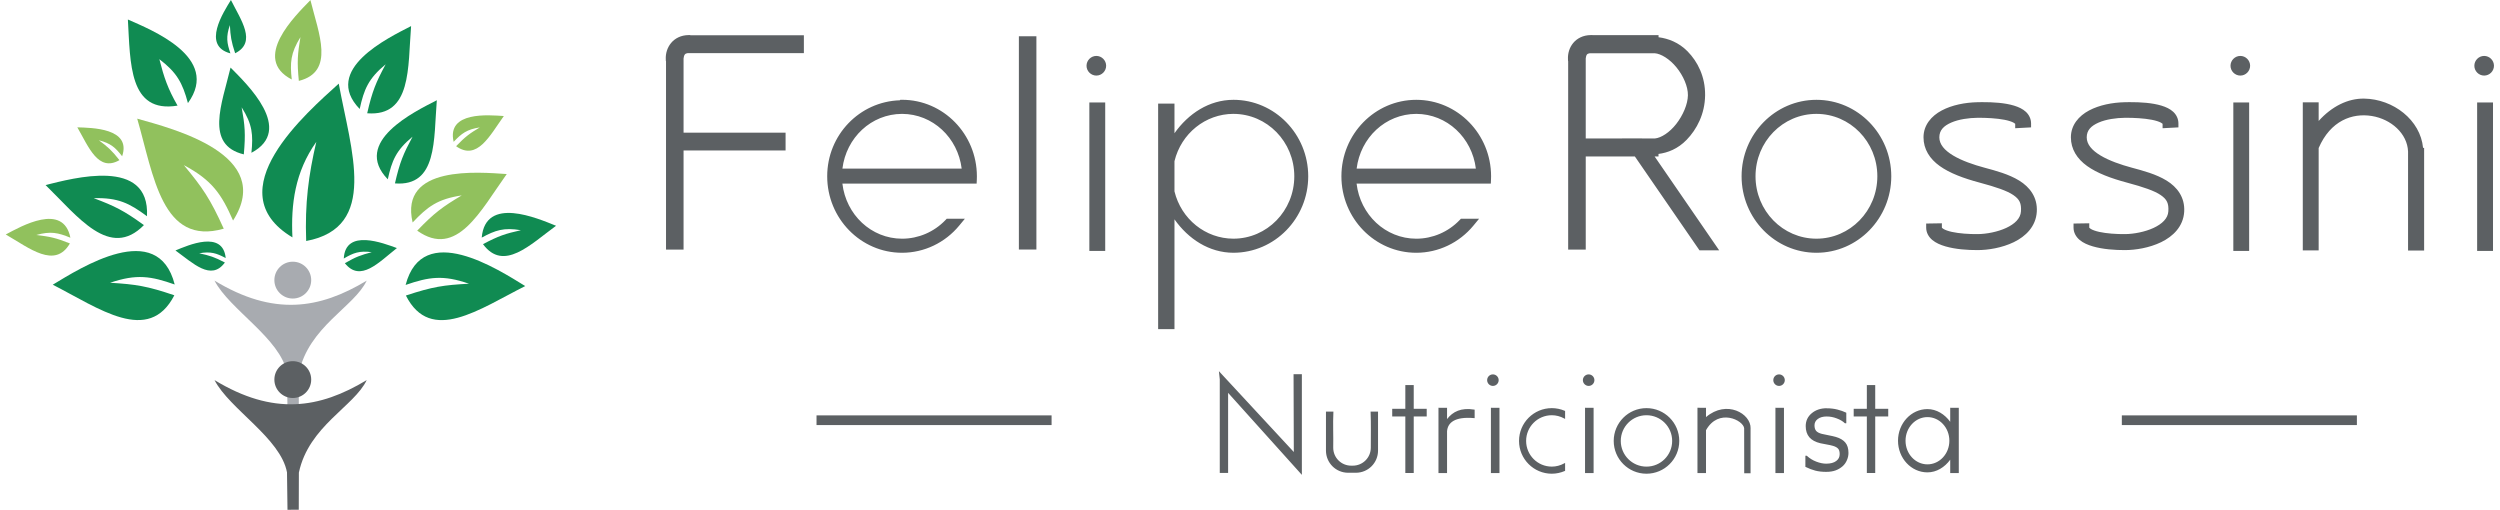 <?xml version="1.0" encoding="UTF-8" standalone="no"?>
<!-- Created with Inkscape (http://www.inkscape.org/) -->

<svg
   width="245"
   height="50"
   viewBox="0 0 64.823 13.229"
   version="1.1"
   id="svg1"
   inkscape:version="1.3 (0e150ed6c4, 2023-07-21)"
   sodipodi:docname="logo.svg"
   xml:space="preserve"
   xmlns:inkscape="http://www.inkscape.org/namespaces/inkscape"
   xmlns:sodipodi="http://sodipodi.sourceforge.net/DTD/sodipodi-0.dtd"
   xmlns="http://www.w3.org/2000/svg"
   xmlns:svg="http://www.w3.org/2000/svg"><sodipodi:namedview
     id="namedview1"
     pagecolor="#ffffff"
     bordercolor="#000000"
     borderopacity="0.25"
     inkscape:showpageshadow="2"
     inkscape:pageopacity="0.0"
     inkscape:pagecheckerboard="0"
     inkscape:deskcolor="#d1d1d1"
     inkscape:document-units="mm"
     inkscape:zoom="2.0686841"
     inkscape:cx="146.22822"
     inkscape:cy="-8.4594838"
     inkscape:window-width="1920"
     inkscape:window-height="1017"
     inkscape:window-x="-8"
     inkscape:window-y="-8"
     inkscape:window-maximized="1"
     inkscape:current-layer="layer1"
     showguides="true" /><defs
     id="defs1" /><g
     inkscape:label="Camada 1"
     inkscape:groupmode="layer"
     id="layer1"><g
       id="g84"
       transform="matrix(0.389,0,0,0.389,-8.704,-49.273)"><g
         id="g83"
         transform="matrix(0.779,0,0,0.779,-4.837,31.695)"><path
           id="rect21"
           style="fill:#5c6063;fill-opacity:1;stroke:none;stroke-width:0.381"
           d="m 104.799,157.456 v 0.829 h 20.113 v -0.829 z m 111.69,0 v 0.829 h 20.113 v -0.829 z" /><path
           id="path80"
           style="color:#000000;fill:#5c6063;fill-opacity:1;stroke-width:1.439;-inkscape-stroke:none"
           d="m 93.841,124.916 c -0.637,0.006 -1.155,0.277 -1.484,0.672 -0.329,0.395 -0.479,0.899 -0.456,1.392 l 0.006,0.152 0.014,0.011 v 16.128 h 1.501 v -8.484 h 8.729 v -1.524 h -8.729 v -6.345 c 0.013,-0.129 0.045,-0.26 0.104,-0.338 0.056,-0.075 0.138,-0.107 0.259,-0.123 h 9.932 v -1.526 h -9.711 l -0.016,-0.015 z m 77.195,0 c -0.637,0.006 -1.158,0.277 -1.487,0.672 -0.329,0.395 -0.475,0.899 -0.452,1.392 l 0.006,0.152 0.011,0.011 v 16.128 h 1.504 v -7.97 h 4.203 l 5.53,8.032 h 1.684 l -5.524,-8.032 h 0.332 v -0.216 c 0.787,-0.101 1.653,-0.428 2.409,-1.209 0.872,-0.9 1.561,-2.212 1.58,-3.812 0.018,-1.59 -0.637,-2.876 -1.501,-3.756 -0.756,-0.769 -1.658,-1.1 -2.483,-1.209 v -0.177 h -5.656 l -0.006,-0.006 z m -48.922,0.101 v 0.357 17.894 h 1.499 v -18.251 z m 48.843,1.452 h 7.5e-4 5.555 c 0.54,0.035 1.286,0.495 1.864,1.203 0.589,0.721 0.995,1.65 0.984,2.395 -0.01,0.756 -0.42,1.715 -1.004,2.46 -0.566,0.722 -1.283,1.184 -1.819,1.235 h -1.096 l -0.006,-0.006 h -1.712 l 0.003,0.006 h -3.109 v -6.851 c 0.014,-0.126 0.044,-0.253 0.101,-0.329 0.051,-0.068 0.138,-0.092 0.239,-0.112 z m -42.214,0.23 c -0.46,-2.2e-4 -0.841,0.382 -0.841,0.841 -2.2e-4,0.46 0.381,0.841 0.841,0.841 0.459,-4.9e-4 0.838,-0.381 0.838,-0.841 2.2e-4,-0.459 -0.378,-0.841 -0.838,-0.841 z m 97.886,0 c -0.46,-2.3e-4 -0.841,0.382 -0.841,0.841 -2.1e-4,0.46 0.382,0.841 0.841,0.841 0.46,2.3e-4 0.838,-0.381 0.838,-0.841 2e-4,-0.46 -0.378,-0.841 -0.838,-0.841 z m 20.862,0 c -0.459,4.9e-4 -0.838,0.382 -0.838,0.841 -2.3e-4,0.459 0.378,0.84 0.838,0.841 0.46,2.2e-4 0.841,-0.381 0.841,-0.841 2.2e-4,-0.46 -0.381,-0.841 -0.841,-0.841 z m -10.275,3.652 c -1.388,-0.02 -2.764,0.668 -3.885,1.912 v -1.594 h -1.358 v 12.673 h 1.358 v -8.762 c 1.011,-2.345 2.874,-3.014 4.545,-2.742 1.661,0.271 3.036,1.503 3.104,3.028 v 8.485 h 1.375 v -8.783 h -0.09 c -0.229,-2.39 -2.545,-4.18 -5.049,-4.217 z m -125.248,0.101 -0.042,0.043 c -3.443,0.11 -6.213,2.966 -6.213,6.502 -1.9e-4,3.605 2.867,6.545 6.404,6.545 1.889,-5.9e-4 3.679,-0.854 4.894,-2.328 l 0.481,-0.582 H 115.938 l -0.103,0.109 c -0.981,1.023 -2.32,1.596 -3.717,1.597 -2.648,-0.006 -4.792,-2.054 -5.106,-4.714 h 11.169 v -0.003 h 0.318 l 0.016,-0.338 c 0.005,-0.094 0.005,-0.189 0.006,-0.283 v -0.003 c -2.3e-4,-3.605 -2.867,-6.545 -6.404,-6.545 z m 28.498,0.003 c -2.074,0.004 -3.85,1.177 -5.038,2.859 v -2.536 h -1.398 v 19.296 h 1.398 v -9.392 c 1.188,1.682 2.964,2.854 5.038,2.859 3.538,2.3e-4 6.407,-2.939 6.406,-6.545 -2.4e-4,-3.605 -2.869,-6.542 -6.406,-6.542 z m 15.65,0 c -3.537,2.1e-4 -6.403,2.937 -6.404,6.542 -2e-4,3.605 2.866,6.545 6.404,6.545 1.889,-5.9e-4 3.68,-0.854 4.895,-2.328 l 0.48,-0.582 h -1.555 l -0.104,0.109 c -0.981,1.023 -2.32,1.596 -3.717,1.597 -2.648,-0.006 -4.791,-2.054 -5.105,-4.714 h 11.169 v -0.003 h 0.318 l 0.014,-0.338 c 0.004,-0.094 0.008,-0.189 0.008,-0.283 v -0.003 c -2.3e-4,-3.605 -2.866,-6.542 -6.404,-6.542 z m 34.242,0 c -3.537,2.1e-4 -6.404,2.937 -6.404,6.542 -2e-4,3.605 2.867,6.545 6.404,6.545 3.538,2.3e-4 6.404,-2.939 6.404,-6.545 -2.4e-4,-3.605 -2.867,-6.542 -6.404,-6.542 z m 14.166,0.199 c -0.131,4.4e-4 -0.262,0.003 -0.391,0.006 -1.061,0.024 -2.17,0.237 -3.053,0.706 -0.884,0.469 -1.56,1.25 -1.56,2.297 0,1.017 0.533,1.845 1.389,2.457 0.855,0.612 2.032,1.051 3.441,1.428 1.38,0.37 2.323,0.692 2.856,1.057 0.533,0.365 0.697,0.705 0.652,1.397 -0.038,0.601 -0.522,1.07 -1.262,1.415 -0.74,0.344 -1.692,0.52 -2.423,0.528 -0.762,0.009 -1.606,-0.051 -2.227,-0.188 -0.31,-0.069 -0.566,-0.161 -0.711,-0.248 -0.145,-0.086 -0.144,-0.119 -0.144,-0.127 v -0.362 l -1.343,0.022 v 0.351 c 0,0.428 0.217,0.8 0.523,1.055 0.306,0.255 0.697,0.423 1.127,0.548 0.86,0.25 1.893,0.32 2.755,0.318 0.892,-0.003 2.073,-0.187 3.09,-0.678 1.017,-0.491 1.894,-1.343 1.97,-2.603 0.075,-1.241 -0.61,-2.118 -1.506,-2.668 -0.896,-0.55 -2.009,-0.845 -2.966,-1.102 -0.939,-0.252 -1.948,-0.598 -2.69,-1.046 -0.742,-0.448 -1.177,-0.953 -1.177,-1.552 0,-0.611 0.375,-0.981 1.015,-1.262 0.64,-0.282 1.511,-0.403 2.257,-0.41 0.764,-0.007 1.646,0.043 2.305,0.171 0.33,0.064 0.603,0.154 0.762,0.239 0.159,0.085 0.152,0.117 0.152,0.107 v 0.376 l 1.358,-0.073 v -0.337 c 0,-0.394 -0.178,-0.747 -0.447,-0.995 -0.269,-0.248 -0.617,-0.41 -1.009,-0.529 -0.785,-0.238 -1.765,-0.302 -2.741,-0.298 z m 12.608,0 c -0.131,4.4e-4 -0.259,0.003 -0.388,0.006 -1.061,0.024 -2.173,0.237 -3.056,0.706 -0.883,0.469 -1.557,1.25 -1.557,2.297 0,1.017 0.533,1.845 1.389,2.457 0.855,0.612 2.029,1.051 3.438,1.428 1.38,0.37 2.324,0.692 2.856,1.057 0.533,0.365 0.7,0.705 0.655,1.397 -0.038,0.601 -0.525,1.07 -1.265,1.415 -0.74,0.344 -1.692,0.52 -2.423,0.528 -0.762,0.009 -1.603,-0.051 -2.224,-0.188 -0.31,-0.069 -0.566,-0.161 -0.711,-0.248 -0.145,-0.086 -0.143,-0.119 -0.143,-0.127 v -0.362 l -1.346,0.022 v 0.351 c 0,0.428 0.219,0.8 0.526,1.055 0.306,0.255 0.697,0.423 1.127,0.548 0.86,0.25 1.893,0.32 2.755,0.318 0.892,-0.003 2.07,-0.187 3.087,-0.678 1.017,-0.491 1.897,-1.343 1.973,-2.603 0.075,-1.241 -0.61,-2.118 -1.506,-2.668 -0.896,-0.55 -2.012,-0.845 -2.969,-1.102 -0.939,-0.252 -1.945,-0.598 -2.687,-1.046 -0.742,-0.448 -1.178,-0.953 -1.178,-1.552 0,-0.611 0.376,-0.981 1.015,-1.262 0.64,-0.282 1.511,-0.403 2.257,-0.41 0.764,-0.007 1.643,0.043 2.302,0.171 0.33,0.064 0.606,0.154 0.765,0.239 0.159,0.085 0.152,0.117 0.152,0.107 v 0.376 l 1.355,-0.073 v -0.337 c 0,-0.394 -0.175,-0.747 -0.444,-0.995 -0.269,-0.248 -0.617,-0.41 -1.009,-0.529 -0.785,-0.238 -1.768,-0.302 -2.744,-0.298 z m -88.988,0.028 v 0.354 12.347 h 1.358 v -12.701 z m 97.886,0 v 0.354 12.347 h 1.354 v -12.701 z m 20.862,0 v 0.354 12.347 h 1.358 v -12.702 z m -134.778,0.976 h 0.003 c 2.636,0.007 4.776,2.037 5.103,4.683 h -10.205 c 0.327,-2.646 2.464,-4.675 5.1,-4.683 z m 28.352,0 h 0.003 c 2.877,0.001 5.212,2.381 5.212,5.338 2.2e-4,2.957 -2.334,5.34 -5.212,5.341 -2.388,-0.006 -4.461,-1.67 -5.041,-4.049 v -2.583 c 0.58,-2.377 2.652,-4.041 5.038,-4.048 z m 15.648,0 h 0.003 c 2.635,0.007 4.773,2.038 5.1,4.683 h -10.202 c 0.327,-2.646 2.464,-4.675 5.1,-4.683 z m 34.244,0 c 2.879,8e-5 5.212,2.38 5.212,5.338 2.3e-4,2.958 -2.333,5.341 -5.212,5.341 -2.879,-8e-5 -5.212,-2.383 -5.212,-5.341 1.6e-4,-2.958 2.333,-5.338 5.212,-5.338 z" /><path
           id="path81"
           style="color:#000000;fill:#5c6063;fill-opacity:1;stroke-width:1.439;-inkscape-stroke:none"
           d="m 139.23,153.673 0.016,0.163 0.057,0.537 v 8.009 h 0.714 v -6.854 l 6.314,7.02 -0.006,-0.048 0.003,0.006 v -8.572 h -0.711 l 0.022,6.655 z m 23.443,0.275 c -0.272,-9e-5 -0.492,0.221 -0.492,0.492 -9e-5,0.272 0.22,0.495 0.492,0.495 0.272,9e-5 0.495,-0.223 0.495,-0.495 8e-5,-0.272 -0.223,-0.492 -0.495,-0.492 z m 8.195,0 c -0.272,-9e-5 -0.495,0.221 -0.495,0.492 -9e-5,0.272 0.224,0.495 0.495,0.495 0.272,9e-5 0.492,-0.223 0.492,-0.495 7e-5,-0.272 -0.22,-0.492 -0.492,-0.492 z m 16.291,0 c -0.272,-9e-5 -0.492,0.221 -0.492,0.492 -8e-5,0.272 0.22,0.495 0.492,0.495 0.272,9e-5 0.492,-0.223 0.492,-0.495 8e-5,-0.272 -0.22,-0.492 -0.492,-0.492 z m -31.978,0.911 v 0.053 1.982 h -1.122 v 0.652 h 1.122 v 4.838 h 0.719 v -4.838 h 1.111 v -0.652 h -1.111 v -2.035 z m 39.49,0 v 0.053 1.982 h -1.125 v 0.652 h 1.125 v 4.838 h 0.717 v -4.838 h 1.113 v -0.652 h -1.113 v -2.035 z m -36.654,1.945 v 0.057 5.53 h 0.734 v -3.584 c 0.033,-0.368 0.194,-0.676 0.553,-0.883 0.359,-0.207 0.921,-0.308 1.749,-0.236 l 0.059,0.003 v -0.725 l -0.045,-0.006 c -1.102,-0.183 -1.826,0.172 -2.316,0.812 v -0.967 z m 4.487,0 v 0.057 5.53 h 0.733 v -5.586 z m 8.054,0 v 0.057 5.53 h 0.733 v -5.586 z m 9.62,0 v 5.586 h 0.731 v -3.666 c 0.542,-0.963 1.336,-1.173 2.013,-1.06 0.339,0.057 0.646,0.197 0.872,0.365 0.226,0.169 0.365,0.368 0.379,0.526 0.01,1.259 0.004,2.531 0.006,3.795 v 0.057 h 0.542 v -3.818 l 0.003,-0.006 v -0.016 c 0.039,-1.259 -2.047,-2.475 -3.815,-0.965 v -0.798 h -0.053 z m 6.671,0 v 0.057 5.53 h 0.731 v -5.586 z m 14.956,0 v 0.057 1.144 c -0.474,-0.651 -1.172,-1.086 -1.948,-1.088 -1.393,-1.3e-4 -2.518,1.215 -2.519,2.708 1.1e-4,1.492 1.125,2.708 2.519,2.707 0.775,-0.001 1.474,-0.434 1.948,-1.085 v 1.144 h 0.734 v -5.586 z m -34.089,0.031 c -1.549,3e-5 -2.806,1.257 -2.806,2.806 4e-5,1.549 1.257,2.806 2.806,2.806 0.379,-0.001 0.754,-0.081 1.102,-0.231 l 0.034,-0.015 v -0.68 l -0.085,0.045 c -0.323,0.178 -0.683,0.272 -1.051,0.273 -1.215,-1e-4 -2.199,-0.984 -2.199,-2.199 1e-4,-1.215 0.984,-2.198 2.199,-2.198 0.368,0.001 0.728,0.095 1.051,0.272 l 0.085,0.045 v -0.68 l -0.034,-0.017 c -0.348,-0.15 -0.723,-0.226 -1.102,-0.228 z m 8.099,0 c -1.549,3e-5 -2.803,1.257 -2.803,2.806 3e-5,1.549 1.255,2.806 2.803,2.806 1.549,-3e-5 2.806,-1.257 2.806,-2.806 -3e-5,-1.549 -1.257,-2.806 -2.806,-2.806 z m 15.425,0.009 c -0.515,0 -0.949,0.145 -1.288,0.431 -0.339,0.283 -0.512,0.654 -0.512,1.099 0,0.385 0.103,0.705 0.309,0.951 0.209,0.244 0.528,0.416 0.947,0.515 0.205,0.046 0.397,0.082 0.579,0.112 0.181,0.03 0.347,0.067 0.501,0.112 0.199,0.058 0.343,0.138 0.433,0.236 l 0.003,0.003 c 0.088,0.094 0.135,0.247 0.135,0.467 0,0.25 -0.096,0.44 -0.298,0.59 -0.199,0.149 -0.482,0.228 -0.857,0.228 -0.262,0 -0.544,-0.058 -0.846,-0.174 -0.301,-0.115 -0.566,-0.278 -0.796,-0.489 l -0.016,-0.014 h -0.121 v 0.948 l 0.031,0.014 c 0.279,0.137 0.553,0.242 0.823,0.312 0.273,0.07 0.581,0.104 0.919,0.104 0.317,0 0.59,-0.041 0.818,-0.127 0.228,-0.085 0.427,-0.205 0.599,-0.357 0.158,-0.141 0.279,-0.314 0.365,-0.517 0.088,-0.202 0.132,-0.408 0.132,-0.616 -1.3e-4,-0.377 -0.088,-0.679 -0.273,-0.896 -0.183,-0.215 -0.454,-0.372 -0.806,-0.475 -0.173,-0.049 -0.384,-0.097 -0.63,-0.143 -0.243,-0.046 -0.431,-0.087 -0.562,-0.118 h -0.003 c -0.243,-0.063 -0.407,-0.153 -0.495,-0.261 -0.09,-0.11 -0.138,-0.264 -0.138,-0.469 0,-0.224 0.09,-0.399 0.278,-0.543 0.19,-0.142 0.441,-0.216 0.762,-0.216 0.294,0 0.583,0.055 0.864,0.164 0.284,0.106 0.51,0.239 0.68,0.399 l 0.017,0.015 h 0.12 v -0.897 l -0.03,-0.017 c -0.214,-0.103 -0.459,-0.188 -0.734,-0.258 -0.277,-0.07 -0.58,-0.107 -0.91,-0.107 z m -42.85,0.29 v 0.057 3.278 c 0,1.049 0.848,1.895 1.897,1.895 h 0.663 c 1.049,0 1.895,-0.845 1.895,-1.895 v -3.335 h -0.638 l 0.003,0.059 c 0.039,0.979 0.016,2.041 0.016,3.025 0,0.855 -0.689,1.54 -1.543,1.54 h -0.132 c -0.854,0 -1.539,-0.684 -1.54,-1.537 v -0.003 c 0.021,-0.985 -0.036,-2.065 0.014,-3.025 l 0.002,-0.059 z m 27.425,0.309 c 1.215,1e-4 2.198,0.983 2.198,2.198 -1.1e-4,1.215 -0.983,2.199 -2.198,2.199 -1.215,-1e-4 -2.199,-0.984 -2.199,-2.199 1e-4,-1.215 0.984,-2.198 2.199,-2.198 z m 24.042,0.16 c 1.034,-1.9e-4 1.875,0.903 1.875,2.022 1.7e-4,1.119 -0.841,2.021 -1.875,2.021 -1.034,2e-4 -1.875,-0.902 -1.875,-2.021 2e-4,-1.119 0.842,-2.022 1.875,-2.022 z" /></g><g
         id="g82"
         transform="matrix(0.262,0,0,0.262,13.516,112.104)"><path
           style="fill:#108b52;fill-opacity:1;stroke:none;stroke-width:0.381"
           d="m 119.995,76.852 c -8.023,7.297 -31.43,27.368 -11.782,39.12 -0.403,-8.404 0.624,-16.629 6.075,-24.301 -1.968,8.407 -2.933,15.617 -2.577,25.221 18.467,-3.446 11.409,-22.983 8.284,-40.041 z"
           id="path3"
           sodipodi:nodetypes="ccccc" /><path
           style="fill:#91c15d;fill-opacity:1;stroke:none;stroke-width:0.332"
           d="m 68.722,85.767 c 9.089,2.571 35.134,9.122 24.385,25.917 -2.951,-6.708 -5.291,-10.235 -12.521,-14.097 4.801,5.789 6.698,8.549 10.152,16.174 C 75.003,118.25 72.914,100.278 68.722,85.767 Z"
           id="path4"
           sodipodi:nodetypes="ccccc" /><path
           style="fill:#108b52;fill-opacity:1;stroke:none;stroke-width:0.208"
           d="m 92.469,72.77 c 4.168,4.211 16.365,15.831 5.309,21.681 0.461,-4.574 0.272,-7.222 -2.482,-11.564 0.833,4.643 1.017,6.736 0.547,11.966 -9.977,-2.408 -5.567,-12.866 -3.374,-22.083 z"
           id="path5"
           sodipodi:nodetypes="ccccc" /><path
           style="fill:#108b52;fill-opacity:1;stroke:none;stroke-width:0.233"
           d="m 66.348,60.541 c 5.771,2.573 23.743,9.6 15.278,21.262 -1.388,-5.189 -2.833,-7.78 -7.273,-11.174 1.185,4.643 2.141,7.48 4.631,11.823 C 66.563,84.496 66.998,71.606 66.348,60.541 Z"
           id="path6"
           sodipodi:nodetypes="ccccc" /><path
           style="fill:#108b52;fill-opacity:1;stroke:none;stroke-width:0.127"
           d="m 92.564,55.584 c -1.882,3.073 -7.485,11.649 -0.126,13.574 -0.909,-2.643 -1.166,-4.237 -0.139,-7.191 0.153,2.865 0.335,4.129 1.341,7.16 5.571,-2.814 1.506,-8.391 -1.075,-13.543 z"
           id="path7"
           sodipodi:nodetypes="ccccc" /><path
           style="fill:#91c15d;fill-opacity:1;stroke:none;stroke-width:0.193"
           d="m 112.792,55.609 c -3.838,3.947 -15.072,14.847 -4.751,20.19 -0.466,-4.246 -0.314,-6.708 2.209,-10.765 -0.735,4.321 -0.888,6.267 -0.408,11.123 9.25,-2.322 5.065,-12.001 2.949,-20.547 z"
           id="path8"
           sodipodi:nodetypes="ccccc" /><path
           style="fill:#108b52;fill-opacity:1;stroke:none;stroke-width:0.231"
           d="m 138.401,62.216 c -5.856,3.016 -22.75,11.099 -13.077,21.09 1.088,-4.993 2.199,-7.728 6.606,-11.369 -2.48,4.621 -3.394,6.77 -4.699,12.46 11.375,0.889 10.315,-11.683 11.171,-22.181 z"
           id="path9"
           sodipodi:nodetypes="ccccc" /><path
           style="fill:#108b52;fill-opacity:1;stroke:none;stroke-width:0.221"
           d="m 144.946,81.081 c -5.586,2.876 -21.699,10.587 -12.473,20.116 1.038,-4.762 2.097,-7.371 6.301,-10.844 -2.365,4.408 -3.237,6.458 -4.482,11.884 10.85,0.848 9.839,-11.143 10.655,-21.157 z"
           id="path10"
           sodipodi:nodetypes="ccccc" /><path
           style="fill:#91c15d;fill-opacity:1;stroke:none;stroke-width:0.134"
           d="m 161.992,85.098 c -3.802,-0.248 -14.586,-1.268 -12.764,6.566 2.026,-2.152 3.391,-3.178 6.66,-3.672 -2.605,1.554 -3.699,2.347 -6.039,4.78 5.377,3.827 8.593,-2.723 12.143,-7.675 z"
           id="path11"
           sodipodi:nodetypes="ccccc" /><path
           style="fill:#91c15d;fill-opacity:1;stroke:none;stroke-width:0.251"
           d="m 162.738,99.859 c -7.133,-0.465 -27.368,-2.378 -23.948,12.32 3.801,-4.038 6.362,-5.962 12.496,-6.889 -4.888,2.915 -6.94,4.404 -11.332,8.969 10.088,7.181 16.123,-5.11 22.783,-14.4 z"
           id="path12"
           sodipodi:nodetypes="ccccc" /><path
           style="fill:#108b52;fill-opacity:1;stroke:none;stroke-width:0.128"
           d="m 134.792,118.688 c -3.441,-1.239 -13.117,-5.045 -13.517,2.665 2.44,-1.447 3.972,-2.03 7.119,-1.617 -2.816,0.741 -4.035,1.182 -6.841,2.804 3.942,4.959 8.65,-0.228 13.239,-3.852 z"
           id="path13"
           sodipodi:nodetypes="ccccc" /><path
           style="fill:#108b52;fill-opacity:1;stroke:none;stroke-width:0.179"
           d="m 175.28,113.018 c -4.716,-1.896 -17.962,-7.677 -18.912,3.012 3.464,-1.885 5.621,-2.617 9.97,-1.883 -3.949,0.885 -5.665,1.436 -9.645,3.547 5.223,7.089 12.026,0.124 18.586,-4.676 z"
           id="path14"
           sodipodi:nodetypes="ccccc" /><path
           style="fill:#108b52;fill-opacity:1;stroke:none;stroke-width:0.284"
           d="m 167.441,128.356 c -6.889,-4.219 -26.116,-16.783 -30.433,-0.285 5.927,-2.038 9.5,-2.614 16.122,-0.312 -6.423,0.342 -9.258,0.752 -16.053,3.005 6.308,12.491 18.813,3.377 30.363,-2.409 z"
           id="path15"
           sodipodi:nodetypes="ccccc" /><g
           id="g78"
           style="fill:#a8abb0;fill-opacity:1;stroke:none"
           transform="matrix(1.439,0,0,1.439,-40.904,-52.106)"><circle
             style="fill:#a8abb0;fill-opacity:1;stroke:none;stroke-width:0.265"
             id="circle15"
             cx="103.688"
             cy="124.357"
             r="3.256" /><path
             style="fill:#a8abb0;fill-opacity:1;stroke:none;stroke-width:0.265"
             d="m 89.851,124.447 c 10.403,6.314 18.529,5.058 26.905,0 -2.208,4.666 -10.232,8.099 -11.991,16.354 l -0.02,6.567 -1.993,0.006 -0.087,-6.608 c -1.119,-6.058 -10.19,-11.214 -12.815,-16.319 z"
             id="path16"
             sodipodi:nodetypes="ccccccc" /></g><path
           style="fill:#108b52;fill-opacity:1;stroke:none;stroke-width:0.252"
           d="m 45.405,102.655 c 6.957,-1.716 26.587,-7.173 25.804,7.935 -4.463,-3.315 -7.329,-4.762 -13.546,-4.595 5.338,2.014 7.625,3.122 12.764,6.853 -8.688,8.865 -16.812,-2.199 -25.022,-10.193 z"
           id="path17"
           sodipodi:nodetypes="ccccc" /><path
           style="fill:#91c15d;fill-opacity:1;stroke:none;stroke-width:0.126"
           d="m 53.491,87.975 c 3.599,0.119 13.837,0.16 11.396,7.359 -1.706,-2.212 -2.895,-3.303 -5.924,-4.071 2.307,1.703 3.261,2.551 5.237,5.056 -5.412,3.101 -7.83,-3.358 -10.71,-8.345 z"
           id="path18"
           sodipodi:nodetypes="ccccc" /><path
           style="fill:#91c15d;fill-opacity:1;stroke:none;stroke-width:0.153"
           d="m 35.279,115.234 c 3.856,-2.057 14.643,-8.225 16.444,0.824 -3.135,-1.291 -5.047,-1.717 -8.697,-0.686 3.457,0.391 4.975,0.703 8.572,2.138 -3.808,6.543 -10.268,1.219 -16.32,-2.276 z"
           id="path19"
           sodipodi:nodetypes="ccccc" /><path
           style="fill:#108b52;fill-opacity:1;stroke:none;stroke-width:0.289"
           d="m 47.235,128.01 c 7.055,-4.247 26.754,-16.903 31.024,-0.051 -6.025,-2.124 -9.664,-2.739 -16.432,-0.445 6.544,0.399 9.431,0.839 16.34,3.19 -6.528,12.683 -19.204,3.294 -30.932,-2.694 z"
           id="path20"
           sodipodi:nodetypes="ccccc" /><path
           style="fill:#108b52;fill-opacity:1;stroke:none;stroke-width:0.121"
           d="m 78.451,119.3 c 3.175,-1.304 12.09,-5.275 12.785,1.938 -2.348,-1.255 -3.809,-1.739 -6.742,-1.221 2.671,0.578 3.833,0.941 6.531,2.346 -3.491,4.813 -8.12,0.145 -12.574,-3.063 z"
           id="path21"
           sodipodi:nodetypes="ccccc" /><g
           id="g79"
           style="fill:#5c6063;fill-opacity:1;stroke:none"
           transform="matrix(1.439,0,0,1.439,-40.904,-52.106)"><circle
             style="fill:#5c6063;fill-opacity:1;stroke:none;stroke-width:0.265"
             id="path1"
             cx="103.688"
             cy="141.943"
             r="3.256" /><path
             style="fill:#5c6063;fill-opacity:1;stroke:none;stroke-width:0.265"
             d="m 89.851,142.034 c 10.403,6.314 18.529,5.058 26.905,0 -2.208,4.666 -10.232,8.099 -11.991,16.354 l -0.02,6.567 -1.993,0.006 -0.087,-6.608 C 101.546,152.295 92.476,147.139 89.851,142.034 Z"
             id="path2"
             sodipodi:nodetypes="ccccccc" /></g></g></g></g></svg>
